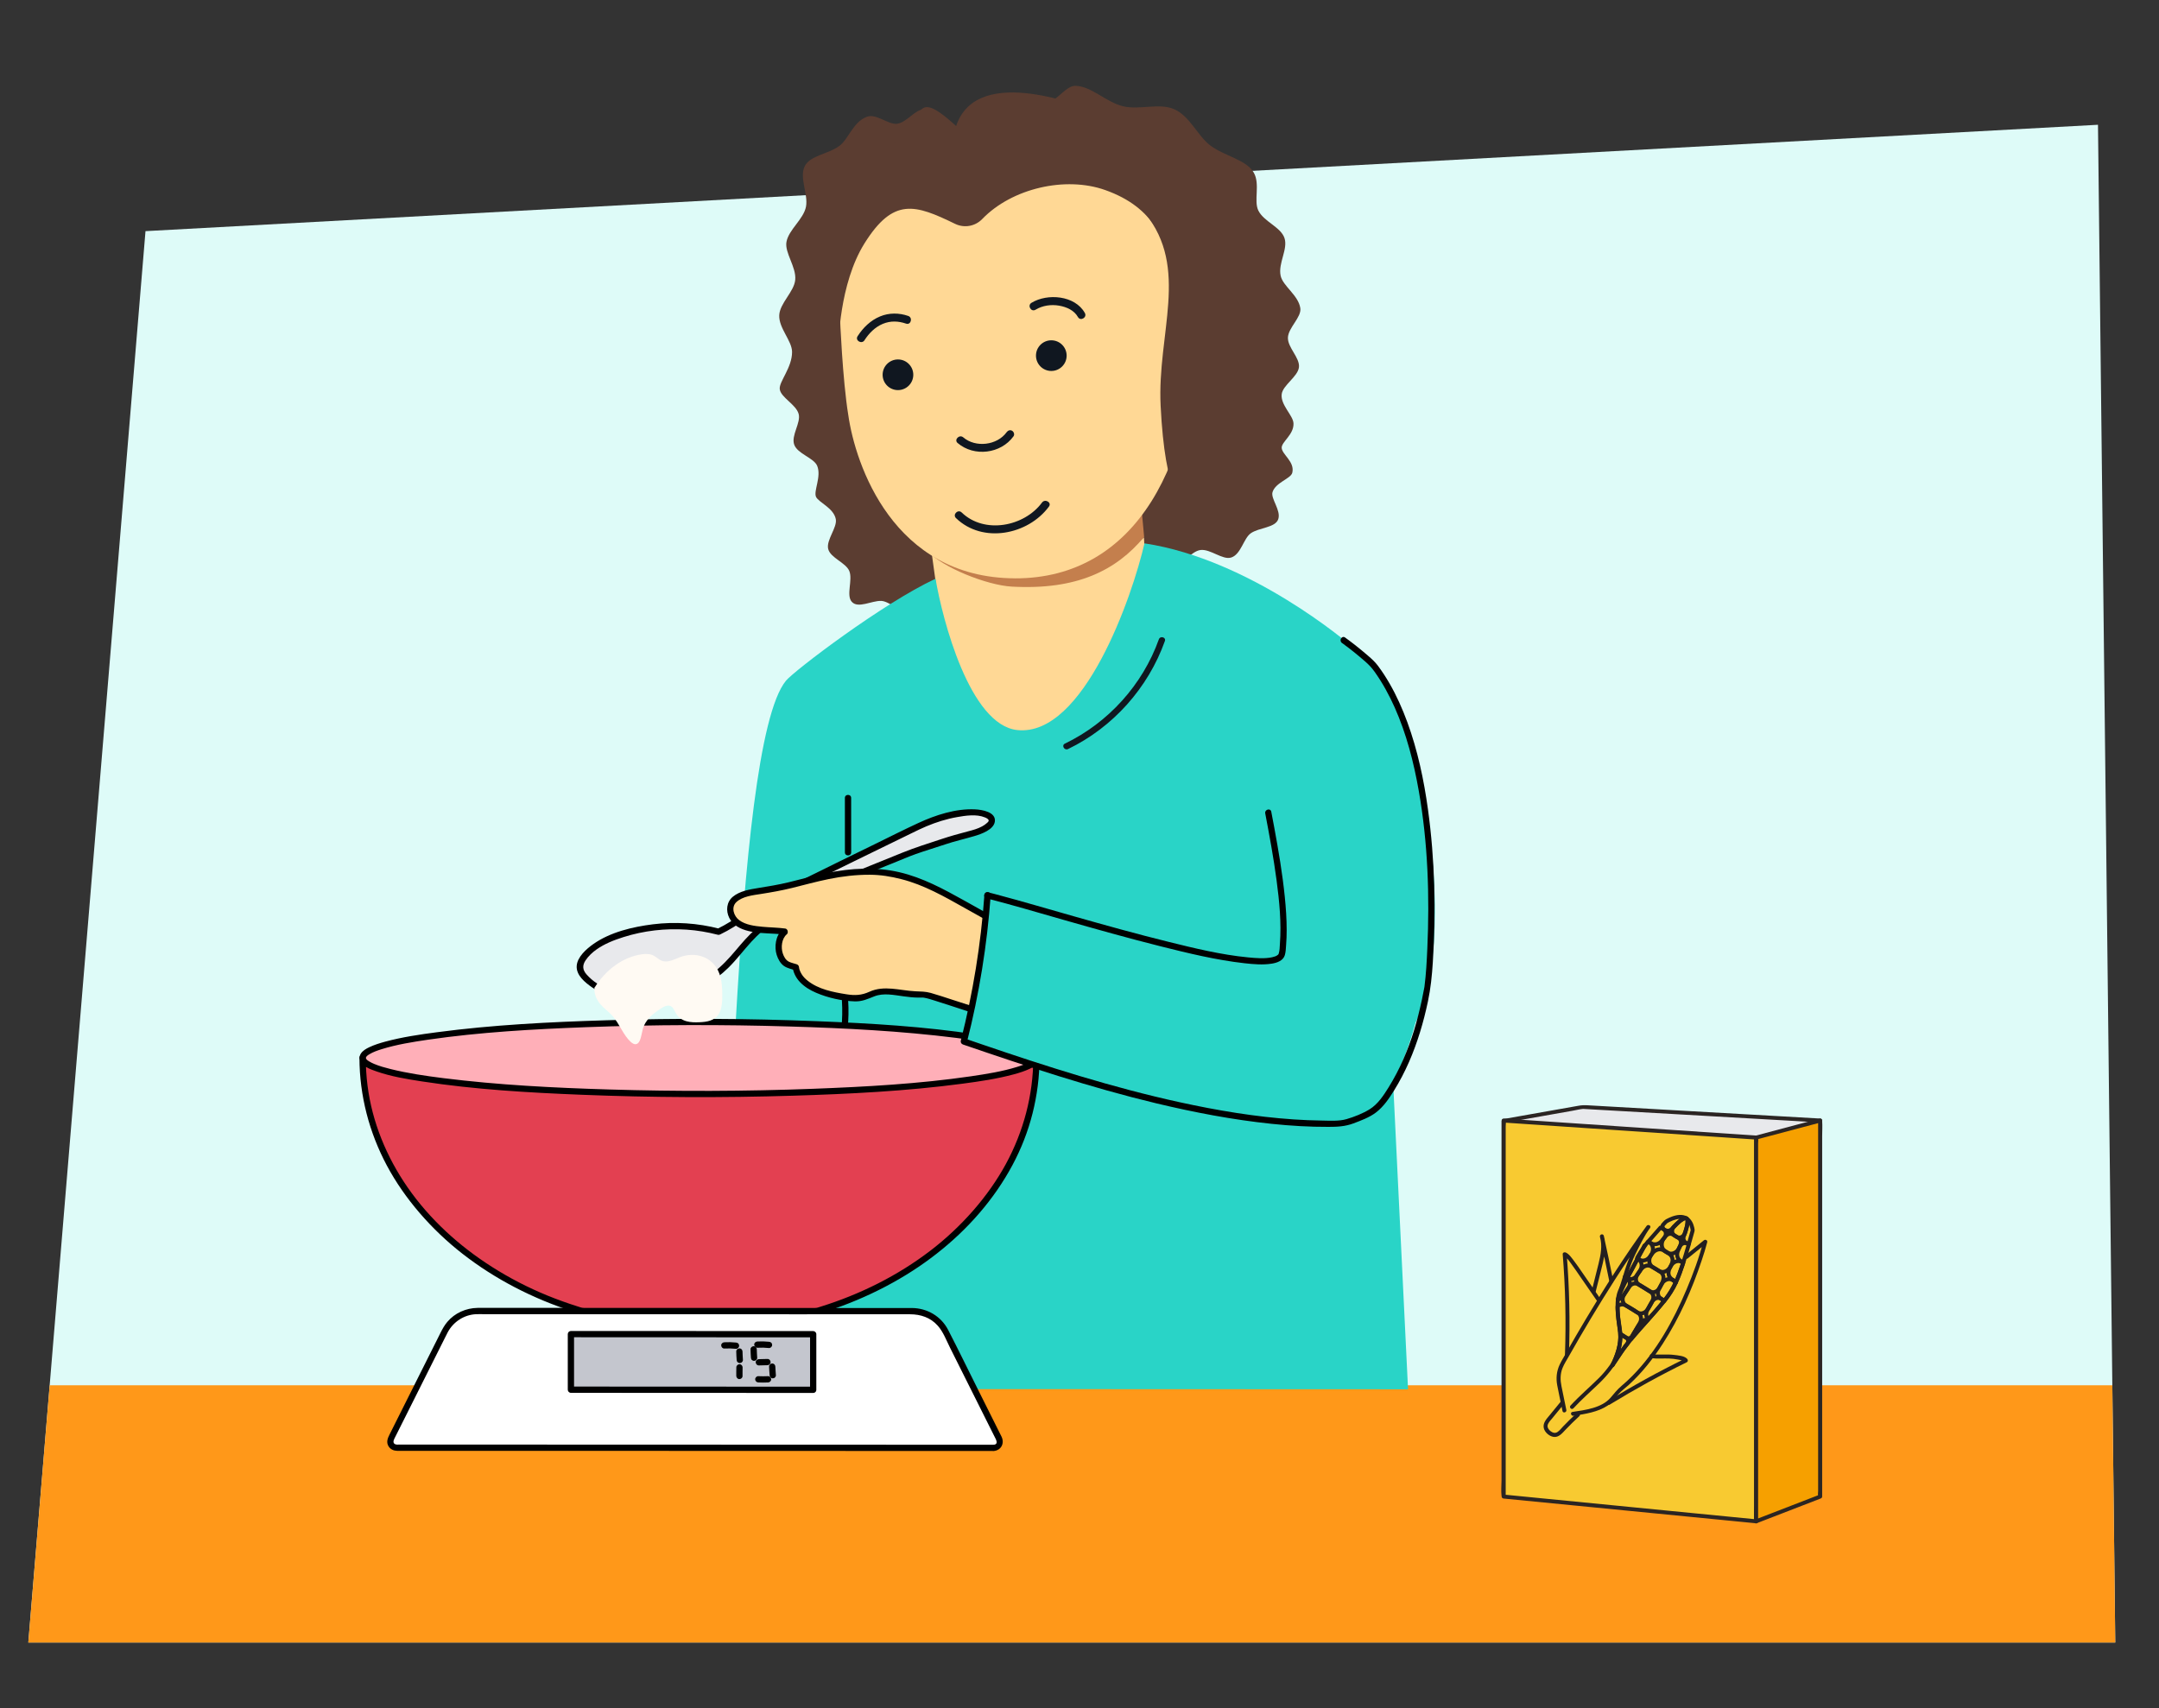<?xml version="1.0" encoding="UTF-8"?>
<svg id="Voorgrond" xmlns="http://www.w3.org/2000/svg" xmlns:xlink="http://www.w3.org/1999/xlink" viewBox="0 0 690 546">
  <rect x="0" y="0" width="690" height="546" fill="#333333" stroke="none"/>
  <defs>
    <style>
      .cls-1 {
        fill: none;
      }

      .cls-2 {
        fill: #e34051;
      }

      .cls-3 {
        fill: #defbf8;
      }

      .cls-4 {
        fill: #231f20;
      }

      .cls-5 {
        fill: #92481f;
      }

      .cls-6 {
        fill: #ffd895;
      }

      .cls-7 {
        fill: #29d4c7;
      }

      .cls-8 {
        fill: #101720;
      }

      .cls-9 {
        fill: #fff;
      }

      .cls-10 {
        fill: #ff9819;
      }

      .cls-11 {
        fill: #f8ca31;
      }

      .cls-12 {
        fill: #f6a000;
      }

      .cls-13 {
        fill: #e8e9ec;
      }

      .cls-14 {
        fill: #2b2523;
      }

      .cls-15 {
        fill: #c4c6ce;
      }

      .cls-16 {
        fill: #c47f4d;
      }

      .cls-17 {
        fill: #fffaf3;
      }

      .cls-18 {
        fill: #5b3d31;
      }

      .cls-19 {
        clip-path: url(#clippath);
      }

      .cls-20 {
        fill: #ffafb8;
      }
    </style>
    <clipPath id="clippath">
      <path id="Path_17571-2" data-name="Path 17571" class="cls-3" d="M9.05,525L46.5,73.88l624-34,5.52,485.12H9.05Z"/>
    </clipPath>
  </defs>
  <g id="Achtergrond_1" data-name="Achtergrond 1">
    <path id="Path_17571" data-name="Path 17571" class="cls-3" d="M9.05,525L46.5,73.88l624-34,5.52,485.12H9.05Z"/>
    <g class="cls-19">
      <rect class="cls-10" x="2.49" y="442.77" width="798.14" height="104.79"/>
    </g>
  </g>
  <path class="cls-18" d="M260.8,158.82c-.87-1.86,1.8-6.51.36-9.94-1.07-2.54-6.26-3.8-7.33-6.74s2.19-7.01,1.41-9.84c-.85-3.07-5.75-5.26-6.04-7.95-.25-2.39,3.94-6.79,3.94-11.85,0-3.55-4.28-7.62-4.1-11.73.16-3.85,4.76-7.51,5.11-11.33.38-4.11-3.44-8.66-2.8-12.13.73-3.95,5.48-7.24,6.24-11.26s-2.26-9.36-.36-13.01c1.76-3.38,7.47-3.75,11.1-6.46,2.84-2.12,4.4-7.79,8.86-9.3,2.91-.99,6.75,2.62,9.5,2.28,3.08-.38,5.91-4.76,8.63-4.58,3.25.21,5.53,5.02,8.01,5.62,5.11,1.23,4.13-.8,8.47-1.46s3.94,1.58,8.38-1.08c2.15-1.29,2.86-6.53,5.86-7.66,2.51-.95,6.42,2.44,9.44,1.93,2.68-.45,5.27-5.01,8.31-4.9,5.06.18,9.79,5.25,15.08,6.53s11.62-1.15,16.4.95c5.03,2.22,7.54,8.61,11.55,11.6,4.63,3.45,11.57,4.54,13.91,8.73,2.04,3.66-.09,8.92,1.41,12.03,1.72,3.56,7.15,5.26,8.36,8.8s-2.08,8.06-1.22,12.07c.72,3.32,5.65,6.18,6.29,10.35.44,2.88-3.82,6.22-3.96,9.4s3.89,6.48,3.52,9.51-5.16,5.72-5.51,8.59c-.42,3.45,3.64,6.75,3.77,9.31.18,3.62-3.87,5.95-3.77,7.85.11,2.15,4.26,4.45,3.38,7.97-.47,1.89-5.35,3.07-6.31,6.18-.64,2.07,2.75,5.79,1.84,8.61s-6.16,2.67-8.83,4.57c-2.25,1.61-3.11,6.76-6.24,7.73-2.73.85-6.62-2.78-9.77-2.41-2.92.34-5.78,4.81-8.86,4.73-5.65-.15-11.32-4.02-17.44-3.13-5.02.73-9.8,6.05-16.29,7.24-4.99.92-11.33-2.35-17.74-1.27-5.11.86-10.08,6.07-16.37,6.98-2.4.35-6.27-2.97-9.33-1.95-2.67.88-4.24,6.02-7.02,6.75-2.96.78-6.35-2.98-9.01-3.08-3.02-.12-7.43,2.56-9.43.26-1.84-2.1.39-6.97-.77-9.81-1.08-2.67-6.06-4.21-6.75-7.06s2.96-6.88,2.43-9.55c-.71-3.58-5.47-5.28-6.34-7.14Z"/>
  <path class="cls-6" d="M365.6,171.72s.73,12.27.62,15.74c-.57,21.13-39.21,56.73-45.5,57.97-6.29,1.24-19.67-34.21-21.76-59.99l-1.49-10.75c6.79,4.91,16.03,10.84,26.17,12.02,16.79,1.95,32.47-6.12,41.97-14.98Z"/>
  <polygon class="cls-7" points="441 258.92 450 444.06 263.88 443.98 241.22 421.46 325.73 273.76 441 258.92"/>
  <path class="cls-16" d="M364.88,163.17l.78,8.44c-8.95,10.78-21.59,17.04-42.29,15.89-8-.44-22.4-6.18-27.11-11.56l1.23-1.71c9.81,6.14,21.83,10.67,34.86,8.11,13.03-2.56,24.02-9.42,32.53-19.17Z"/>
  <path class="cls-7" d="M431.29,205.98c-.16-.09-31.48-27.17-65.53-32.31-3.79,16.63-19.38,61.92-40.64,59.68-15.18-1.6-23.9-35.27-26.13-48.37-17.01,7.92-45.23,29.47-47.79,32.58-17.65,21.43-17.51,194.95-22.88,219.77l223.17-108.96c15.34-24.81,4.49-108.5-20.19-122.39Z"/>
  <path class="cls-8" d="M341.33,239.42c14.35-6.92,25.61-19.54,30.96-34.54.43-1.21-1.5-1.74-1.93-.53-5.18,14.52-16.16,26.65-30.04,33.34-1.16.56-.15,2.28,1.01,1.73h0Z"/>
  <g>
    <path class="cls-13" d="M229.65,297.82c5.78-2.7,11.04-7.32,17.1-10.6,5.83-3.15,45.96-22.69,47.38-23.33,4.72-2.13,9.44-3.61,14.59-4.1,2.11-.2,5.07-.18,6.95.8.79.41,1.56,1.23,1.31,2.09-.1.34-.35.62-.6.87-3.03,3.05-8.16,3.1-13.3,4.96-4.04,1.46-9.91,3.06-13.7,4.73l-22.09,8.94c-8.07,3.65-20.24,9.87-27.81,18.13-2.41,2.63-4.55,5.51-7.07,8.04-7.05,7.06-17.01,11.12-26.99,11-6.46-.08-13.09-1.98-17.85-6.35-1.22-1.12-2.37-2.59-2.21-4.24.08-.83.48-1.59.95-2.28,2.43-3.6,6.52-5.71,10.61-7.19,10.44-3.77,22.03-4.29,32.77-1.47"/>
    <path d="M230.15,298.68c6.08-2.89,11.19-7.4,17.1-10.6,1.81-.98,3.65-1.89,5.49-2.81,6.68-3.35,13.39-6.63,20.09-9.92,6.18-3.03,12.36-6.05,18.55-9.05,1.55-.75,3.08-1.52,4.67-2.18,3.15-1.32,6.43-2.36,9.79-2.95,2.75-.49,6.24-1.02,8.92.09.37.15,1.03.43,1.18.85s-.26.7-.54.96c-.46.43-.98.77-1.53,1.07-1.37.75-2.9,1.17-4.41,1.56-2.97.76-5.85,1.59-8.76,2.55-4.13,1.37-8.26,2.65-12.29,4.28l-17.56,7.11c-7.14,2.89-14.07,6.27-20.53,10.47-5.15,3.35-9.74,7.24-13.72,11.93-2.13,2.51-4.22,5.06-6.7,7.24s-5.03,3.82-7.84,5.21c-5.51,2.73-11.73,4.09-17.88,3.79s-12.71-2.23-16.75-6.85c-1.27-1.45-1.35-2.89-.29-4.47.92-1.37,2.17-2.54,3.5-3.48,2.6-1.84,5.62-3.01,8.63-3.96,6.51-2.05,13.37-2.84,20.17-2.38,3.36.23,6.67.79,9.93,1.63,1.25.32,1.78-1.61.53-1.93-6.92-1.79-14.15-2.29-21.24-1.4-6.47.81-13.62,2.49-19.04,6.31-2.18,1.54-5.12,4.1-5.31,6.98-.2,3.03,2.69,5.31,4.9,6.86,5.23,3.65,11.89,4.98,18.18,4.7s12.52-2.13,17.97-5.32c2.69-1.57,5.2-3.47,7.42-5.65,2.65-2.6,4.86-5.6,7.36-8.32,4.29-4.67,9.58-8.35,15.03-11.54,4.05-2.37,8.27-4.6,12.59-6.43,5.92-2.51,11.93-4.83,17.9-7.25,2.33-.94,4.66-1.96,7.02-2.8,3.06-1.09,6.18-2,9.25-3.04s6.38-1.78,9.57-2.73c2.09-.62,6.03-1.99,6.43-4.55.5-3.14-4.14-3.86-6.29-3.96-6.18-.3-12.61,1.8-18.15,4.36-4.59,2.12-9.11,4.41-13.65,6.63-7.58,3.7-15.16,7.41-22.71,11.15-2.82,1.4-5.65,2.8-8.45,4.23-3.89,1.98-7.51,4.34-11.12,6.8-2.72,1.85-5.47,3.67-8.44,5.08-1.16.55-.15,2.28,1.01,1.73h0Z"/>
  </g>
  <path class="cls-5" d="M255.5,303.01c1.29,0,1.29-2,0-2s-1.29,2,0,2h0Z"/>
  <g>
    <path class="cls-6" d="M409.9,298.51c-5.77,7.78-11.87,15.11-15.09,15.75-27.94,5.55-33.94-2.64-57.9-10.83-12.03-4.11-29.58-15.6-40.59-20.7-5.62-2.6-13.18-3.96-15.49-4.08-12.96-.71-22.18,3.06-32.69,5.25-5.22,1.08-14.91,1.2-14.75,6.63.24,7.6,12.21,6.46,17.34,7.19.18.16-.17.25-.28.4-2.02,2.69-2.14,5.93-.36,8.72,1.09,1.71,2.59,1.69,4.26,2.31.03.01-.02.09,0,.14.47,2.52,2.03,4.22,4.1,5.62,3.56,2.4,8.42,3.3,12.08,3.88,9.02,1.43,5.86-3.22,16.46-1.6,13.34,2.03.71-2.07,24.24,5.64,21.89,7.17,48.09,28.83,85.4,30.4,8.12.34,29.32-14.12,48.18-30.85l-34.92-23.85Z"/>
    <path d="M409.03,298.01c-2.87,3.86-5.8,7.71-9.13,11.19-1.15,1.21-2.36,2.44-3.77,3.36s-3.01,1.03-4.62,1.31c-7.44,1.28-15.12,1.8-22.57.27-6.2-1.28-12.03-3.84-17.84-6.27-3.56-1.49-7.13-2.94-10.76-4.26s-7.18-2.59-10.66-4.23c-7.34-3.47-14.36-7.57-21.46-11.51-6.69-3.72-13.3-7.34-20.81-9.09s-15.46-1.31-23.14.26c-4.09.84-8.12,1.96-12.18,2.95-3.27.8-6.54,1.32-9.86,1.86-2.71.44-5.82.96-8.01,2.77-2.02,1.67-2.29,4.44-1.17,6.73,2.34,4.79,9.45,4.82,13.97,5.08,1.14.07,2.3.11,3.44.26l-.7-.7.03.14.26-.97c-2.18,1.82-2.65,5.52-1.82,8.08.43,1.32,1.15,2.69,2.31,3.51,1.05.74,2.35.95,3.54,1.37l-.73-.96c-.02-.33,0,.08,0,.14,0,.2.07.44.11.64.11.5.29.98.5,1.45.41.93,1,1.77,1.7,2.51,1.43,1.52,3.29,2.62,5.19,3.43,3.76,1.61,8.24,2.62,12.34,2.74,2.37.07,4.09-.76,6.22-1.6,2.97-1.17,6.25-.43,9.31-.02,1.55.21,3.12.4,4.69.41.34,0,.69-.02,1.03-.01.14,0,.29,0,.43,0s.56.06.29.02c1.31.2,2.59.65,3.84,1.04,3.4,1.06,6.77,2.19,10.16,3.29,14.11,4.62,26.83,12.48,40.28,18.62,7.77,3.55,15.76,6.65,24.03,8.84,4.48,1.19,9.03,2.1,13.63,2.72,2.31.31,4.63.55,6.96.71,1.54.1,3.04.23,4.57-.01,2.67-.42,5.22-1.54,7.64-2.7,3.4-1.63,6.65-3.56,9.82-5.59,8.23-5.27,16-11.27,23.47-17.56,2.01-1.69,4-3.41,5.96-5.15.51-.45.3-1.23-.2-1.57-10.19-6.96-20.39-13.92-30.58-20.88-1.45-.99-2.9-1.98-4.34-2.97-1.07-.73-2.07,1-1.01,1.73,10.19,6.96,20.39,13.92,30.58,20.88,1.45.99,2.9,1.98,4.34,2.97l-.2-1.57c-7.49,6.64-15.29,12.96-23.51,18.69-5.98,4.17-12.36,8.55-19.3,10.95-2.78.96-5.16.94-8.09.72-4.64-.35-9.25-1.03-13.81-2-8.41-1.8-16.58-4.58-24.48-7.95-13.43-5.74-25.96-13.52-39.57-18.82-3.62-1.41-7.36-2.54-11.06-3.74-2.28-.74-4.55-1.51-6.85-2.16-1.69-.47-3.2-.44-4.93-.52-4.97-.24-9.93-2.02-14.7.17-2.47,1.13-4.65,1.22-7.35.78-4.24-.68-8.85-1.57-12.3-4.3-.77-.61-1.48-1.32-1.99-2.17-.42-.69-.78-1.59-.81-2.15-.03-.47-.3-.81-.73-.96-.83-.29-1.75-.44-2.53-.84-1.01-.52-1.58-1.6-1.93-2.64-.64-1.93-.36-4.75,1.31-6.13.28-.23.33-.65.26-.97l-.03-.14c-.07-.3-.38-.65-.7-.7-2.44-.33-4.9-.34-7.35-.57s-5.34-.58-7.4-2.1c-1.74-1.28-2.69-4.1-.94-5.77,1.96-1.87,5.36-2.22,7.9-2.62,3.3-.52,6.54-1.09,9.8-1.89,3.93-.97,7.83-2.05,11.8-2.86,4.35-.89,8.76-1.41,13.2-1.39,3.41.02,6.67.55,9.97,1.39,7.34,1.85,13.84,5.61,20.4,9.28,6.96,3.88,13.87,7.89,21.11,11.25,3.31,1.53,6.7,2.74,10.13,3.98s7.13,2.73,10.65,4.21c5.69,2.38,11.39,4.91,17.44,6.25,6.87,1.53,13.91,1.38,20.85.43,3.46-.48,6.95-.68,9.75-2.91,3.09-2.47,5.64-5.65,8.1-8.73,1.49-1.86,2.93-3.76,4.35-5.67.77-1.03-.97-2.03-1.73-1.01Z"/>
  </g>
  <path d="M272.02,258.46c0-1.14,0-2.28,0-3.42,0-1.29-2-1.29-2,0,0,5.8,0,11.61.01,17.41,0,1.29,2,1.29,2,0,0-5.8,0-11.61-.01-17.41h-2c0,1.14,0,2.28,0,3.42,0,1.29,2,1.29,2,0h0Z"/>
  <path d="M269.07,319.8c.18,2.97.13,5.95-.17,8.91-.05.54.5,1,1,1,.59,0,.95-.46,1-1,.3-2.96.35-5.94.17-8.91-.03-.54-.44-1-1-1-.52,0-1.03.46-1,1h0Z"/>
  <g>
    <g>
      <g>
        <g>
          <path class="cls-9" d="M317.5,462.78l-190.81-.08c-1.48,0-2.45-1.56-1.78-2.89l17.2-34.3c2-3.98,6.07-6.49,10.52-6.49l138.98.06c4.45,0,8.52,2.52,10.51,6.5l17.17,34.32c.66,1.33-.3,2.89-1.78,2.89Z"/>
          <path d="M317.5,461.78c-2.04,0-4.09,0-6.13,0-5.47,0-10.95,0-16.42,0-8.01,0-16.01,0-24.02-.01-9.53,0-19.07,0-28.6-.01-10.2,0-20.39,0-30.59-.01s-19.76,0-29.63-.01c-8.58,0-17.16,0-25.74-.01-6.39,0-12.78,0-19.17,0h-9.82c-.21,0-.44.03-.65,0-1.2-.18-1.1-1.1-.7-1.88l4.31-8.59c3.94-7.86,7.88-15.72,11.82-23.58.3-.6.59-1.21.91-1.8,1.8-3.42,5.31-5.7,9.2-5.83.82-.03,1.64,0,2.46,0,5.02,0,10.03,0,15.05,0,8.42,0,16.84,0,25.26.01,10.03,0,20.06,0,30.09.01s19.64,0,29.46.01c7.88,0,15.77,0,23.65,0,4.2,0,8.39,0,12.59,0,3.39,0,6.55,1.04,8.87,3.65,1.75,1.96,2.8,4.79,3.96,7.11,4.13,8.25,8.25,16.49,12.38,24.74l1.86,3.71c.4.79,1.34,2.36-.36,2.5-1.27.1-1.29,2.1,0,2,2.44-.2,3.57-2.46,2.54-4.6-.44-.91-.91-1.81-1.36-2.72-1.95-3.89-3.9-7.79-5.84-11.68-3.29-6.57-6.49-13.18-9.86-19.71-2.27-4.39-6.73-6.98-11.64-7-1.21,0-2.43,0-3.64,0h-17.81c-9.1-.01-18.2-.02-27.3-.02-10.31,0-20.62,0-30.94-.01-9.68,0-19.37,0-29.05-.01-7.18,0-14.36,0-21.55,0-2.81,0-5.62-.04-8.43,0-3.71.05-7.32,1.63-9.72,4.5-.89,1.06-1.53,2.22-2.14,3.44-1.6,3.19-3.2,6.38-4.79,9.56-3.85,7.68-7.7,15.35-11.54,23.03-.6,1.19-1.08,2.43-.29,3.71.61.99,1.63,1.42,2.75,1.45.9.02,1.81,0,2.71,0,4.59,0,9.19,0,13.78,0,7.52,0,15.04,0,22.56,0,9.39,0,18.78,0,28.17.01,10.29,0,20.58,0,30.87.01s20.4,0,30.6.01c9.12,0,18.23,0,27.35.01,7.06,0,14.12,0,21.18,0,3.95,0,7.91,0,11.86,0,.51,0,1.03,0,1.54,0,1.29,0,1.29-2,0-2Z"/>
        </g>
        <g>
          <rect class="cls-15" x="182.46" y="426.43" width="77.43" height="17.77"/>
          <path d="M259.89,443.22c-8.77,0-17.53,0-26.3-.01-13.86,0-27.73-.01-41.59-.02-3.18,0-6.36,0-9.54,0l1,1c0-5.92,0-11.85,0-17.77l-1,1c8.77,0,17.53,0,26.3.01,13.86,0,27.73.01,41.59.02,3.18,0,6.36,0,9.54,0l-1-1c0,5.92,0,11.85,0,17.77,0,1.29,2,1.29,2,0,0-5.92,0-11.85,0-17.77,0-.54-.46-1-1-1-8.77,0-17.53,0-26.3-.01-13.86,0-27.73-.01-41.59-.02-3.18,0-6.36,0-9.54,0-.54,0-1,.46-1,1,0,5.92,0,11.85,0,17.77,0,.54.46,1,1,1,8.77,0,17.53,0,26.3.01,13.86,0,27.73.01,41.59.02,3.18,0,6.36,0,9.54,0,1.29,0,1.29-2,0-2Z"/>
        </g>
      </g>
      <g>
        <path class="cls-20" d="M115.89,338.11l10.76,19,118.08,22.89,59.88-11.73,15.86-11.97,10.76-18.1c0-6.34-48.2-11.51-107.66-11.53s-107.67,5.1-107.67,11.44Z"/>
        <path d="M332.23,338.2c-.05-2.52-3.55-3.68-5.46-4.34-4.68-1.63-9.66-2.44-14.54-3.19-16.85-2.59-33.98-3.58-50.99-4.26-22.48-.9-45.01-.99-67.5-.3-18.06.55-36.21,1.45-54.14,3.83-5.54.73-11.12,1.55-16.52,3.01-1.73.47-3.46,1.01-5.08,1.78-1,.48-2.09,1.1-2.69,2.06-.25.4-.39.84-.4,1.32-.03,1.29,1.97,1.29,2,0,0,.02,0-.1.03-.14-.03.05.24-.33.15-.23.37-.43.46-.46.95-.76,1.23-.75,2.59-1.21,3.96-1.64,4.8-1.49,9.83-2.29,14.79-3.02,16.68-2.43,33.62-3.36,50.45-4,21.74-.82,43.52-.88,65.27-.22,17.68.53,35.42,1.43,52.99,3.63,5.63.71,11.28,1.53,16.8,2.9,1.77.44,3.56.93,5.25,1.64.53.22,1.11.5,1.62.82.48.3.56.33.93.77.09.11-.1-.15.04.06.04.07.07.14.11.21-.09-.14,0,.14,0,.07.03,1.29,2.03,1.29,2,0h0Z"/>
        <g>
          <path class="cls-2" d="M331.23,338.2c-.02,37.07-29.21,68.67-70.17,80.86l-75.07-.03c-40.95-12.23-70.12-43.85-70.1-80.92,0,6.34,48.2,11.51,107.66,11.53,59.46.03,107.67-5.1,107.67-11.44Z"/>
          <path d="M330.23,338.2c-.03,11.85-3.12,23.49-8.78,33.89s-14.26,20.11-23.99,27.57c-10.51,8.07-22.56,14.05-35.19,17.99-.72.22-1.13.41-1.82.41h-2.05c-2.52,0-5.04,0-7.56,0-8.02,0-16.05,0-24.07-.01-8.48,0-16.97,0-25.45-.01-4.91,0-9.82,0-14.73,0-.73,0-1.24-.24-1.98-.47-3.27-1.03-6.49-2.19-9.66-3.48-6.16-2.52-12.12-5.59-17.74-9.17-10.48-6.66-19.88-15.21-26.97-25.44-6.71-9.69-11.32-20.86-12.79-32.58-.37-2.91-.54-5.84-.55-8.77h-2c.05,2.52,3.55,3.68,5.46,4.34,4.68,1.63,9.66,2.44,14.54,3.19,16.85,2.59,33.98,3.58,50.99,4.26,22.48.9,45.01.99,67.5.3,18.06-.55,36.21-1.45,54.14-3.83,5.54-.73,11.12-1.55,16.52-3.01,1.73-.47,3.46-1.01,5.08-1.78,1-.48,2.09-1.1,2.69-2.06.25-.4.39-.84.4-1.32.03-1.29-1.97-1.29-2,0,0-.02,0,.1-.03.14.03-.05-.24.33-.15.23-.37.43-.46.46-.95.76-1.23.75-2.59,1.21-3.96,1.64-4.8,1.49-9.83,2.29-14.79,3.02-16.68,2.43-33.62,3.36-50.45,4-21.74.82-43.52.88-65.27.22-17.68-.53-35.42-1.43-52.99-3.63-5.63-.71-11.28-1.53-16.8-2.9-1.77-.44-3.56-.93-5.25-1.64-.53-.22-1.11-.5-1.62-.82-.48-.3-.56-.33-.93-.77-.09-.11.1.15-.04-.06-.04-.07-.07-.14-.11-.21.09.14,0-.14,0-.07-.03-1.28-2-1.29-2,0,.02,12.03,3.12,23.87,8.79,34.47s14.26,20.42,24.02,28.05c10.58,8.27,22.69,14.45,35.46,18.56,1.06.34,2.13.81,3.25.83.62.01,1.24,0,1.87,0h7.51c8.13,0,16.26.01,24.38.01,8.66,0,17.33,0,25.99.01,4.84,0,9.68.08,14.52,0,1.18-.02,2.3-.53,3.41-.89,3.31-1.07,6.58-2.28,9.78-3.63,6.18-2.6,12.14-5.7,17.77-9.33,10.57-6.83,19.99-15.54,27.14-25.93s11.35-21.23,12.88-33.15c.38-2.96.57-5.94.57-8.93,0-1.29-2-1.29-2,0Z"/>
        </g>
      </g>
    </g>
    <path d="M231.49,431.03c1.24-.07,2.49-.04,3.73.09.24.03.54-.13.71-.29.17-.17.3-.46.29-.71s-.1-.53-.29-.71c-.21-.19-.43-.26-.71-.29-1.24-.13-2.49-.16-3.73-.09-.52.03-1.03.44-1,1,.02.52.44,1.03,1,1h0Z"/>
    <path d="M235.3,431.98c.06.9.02,1.8.13,2.69.03.27.09.5.29.71.17.17.46.3.71.29s.53-.1.71-.29c.17-.18.32-.45.29-.71-.1-.89-.07-1.8-.13-2.69-.02-.27-.1-.51-.29-.71-.17-.17-.46-.3-.71-.29-.51.02-1.03.44-1,1h0Z"/>
    <path d="M235.33,437.05c0,.92-.05,1.84-.02,2.75.02.52.45,1.02,1,1s1.02-.44,1-1c-.03-.92.02-1.84.02-2.75,0-.52-.46-1.02-1-1s-1,.44-1,1h0Z"/>
  </g>
  <path class="cls-7" d="M307.2,332.93s117.31,36.49,130.3,23.32c21.14-21.42,19.82-71.61,19.82-71.61l-33.2-39.59-35.44,58.4-72.37-16.45-3.31,21.81-5.81,24.12Z"/>
  <path d="M314.6,286.13c-1.12,15.69-3.65,31.26-7.53,46.5-.14.55.18,1.05.7,1.23,20.38,6.97,40.82,13.78,61.78,18.8,12.14,2.9,24.44,5.26,36.86,6.55,6.03.63,12.1,1,18.16.97,2.83,0,5.3-.11,7.98-1.11,2.39-.9,5.05-1.88,7.11-3.42,2.48-1.86,4.25-4.5,5.87-7.1,1.81-2.91,3.39-5.95,4.77-9.09,2.72-6.21,4.65-12.72,6.05-19.35.89-4.19,1.3-8.31,1.57-12.58,1.03-16.23.67-32.66-1.55-48.79-1.3-9.47-3.3-18.9-6.59-27.89-1.57-4.28-3.43-8.47-5.71-12.42-1.12-1.93-2.33-3.81-3.67-5.6-.95-1.27-2-2.22-3.21-3.26-2.35-2.03-4.79-3.98-7.31-5.8-1.05-.75-2.05.98-1.01,1.73,2.56,1.83,5,3.82,7.37,5.88,1.21,1.06,2.15,2.03,3.08,3.35,2.53,3.55,4.63,7.41,6.41,11.39,3.77,8.47,6.1,17.57,7.7,26.69,2.92,16.57,3.49,33.59,2.73,50.37-.18,4.05-.39,8.13-.91,12.15.03-.2,0,.05-.04.25-.24,1.33-.51,2.66-.79,3.99-.7,3.28-1.52,6.54-2.5,9.75-1.96,6.38-4.6,12.54-8.12,18.21-1.63,2.62-3.44,5.41-6.13,7.06-2.19,1.34-4.85,2.39-7.31,3.11s-5.41.5-8.05.46c-2.95-.04-5.9-.16-8.84-.36-12.28-.82-24.46-2.87-36.47-5.5-21.46-4.7-42.41-11.39-63.18-18.49-1.84-.63-3.68-1.26-5.51-1.89l.7,1.23c3.93-15.42,6.47-31.17,7.61-47.03.09-1.28-1.91-1.28-2,0h0Z"/>
  <path d="M315.23,287.12c8.23,2.1,16.38,4.53,24.55,6.86,10.35,2.95,20.71,5.87,31.14,8.49,8.82,2.21,17.76,4.39,26.82,5.41,2.87.32,5.83.58,8.7.13,1.66-.26,3.65-.93,4.18-2.71.31-1.03.33-2.22.41-3.28.13-1.57.18-3.14.18-4.71,0-3.56-.24-7.11-.6-10.65-.75-7.44-2.01-14.82-3.37-22.18-.31-1.68-.63-3.35-.95-5.03-.24-1.26-2.17-.73-1.93.53,1.35,7.09,2.67,14.2,3.62,21.36.89,6.71,1.58,13.57,1.07,20.35-.07,1-.06,2.15-.38,3.11.01-.03.03,0-.11.21-.05.07.04,0-.17.19-.13.12-.35.27-.74.45-.06.03-.76.25-1.09.32-2.39.52-5.18.28-7.68.04-8.6-.83-17.11-2.91-25.47-4.98-10.14-2.5-20.19-5.31-30.23-8.16-8.36-2.37-16.69-4.84-25.09-7.07-.77-.2-1.54-.41-2.32-.6-1.25-.32-1.78,1.61-.53,1.93h0Z"/>
  <path class="cls-17" d="M189.85,315.95c3.74-6.1,9.37-10.12,15.3-10.93,1.27-.17,2.6-.19,3.78.44.82.44,1.54,1.17,2.38,1.55,1.95.88,4.04-.32,6.03-1.08,4.59-1.76,10.46-.4,12.56,5.25.8,2.15.94,4.61.94,7,0,2.01-.12,4.15-1.03,5.75-1.38,2.4-3.98,2.71-6.26,2.81-2.72.12-5.89-.02-7.54-2.87-.39-.68-.68-1.5-1.22-1.99-1.07-.98-2.53-.23-3.69.55-2.33,1.55-4.87,3.41-5.71,6.67-.46,1.81-.67,4.34-2.1,4.64-.6.12-1.19-.25-1.69-.7-2.37-2.12-3.64-5.82-5.81-8.29-1.21-1.38-2.67-2.34-3.88-3.73-1.21-1.39-2.17-3.44-1.89-5.51l-.18.44Z"/>
  <g>
    <path class="cls-6" d="M324.36,184.85c-38.99-.13-51-36.48-53.25-52.15-1.86-11.39-2.66-31.24-2.65-31.24.04-.4-2.02-62.3,55.41-62.56,59.25-.27,58.14,60.17,58.25,61.29h0c.34,47.09-18.74,84.79-57.77,84.67Z"/>
    <path class="cls-18" d="M369.32,50.23c-.35-2.61-19.11-14.76-19.11-14.76-2.59-.51-37.81-15.76-44.64,4.82-16.73-15.34-8.1,2.85-23.05,6.83-9.28,6.19-14.22,14.19-13.87,16.8.35,2.61-9.4,20.35-9.4,20.35l3.61,26.56c0,.08,3.01-.77,5.14-.58,0,0,.12-19.42,8.29-32.47,9.26-14.79,16.2-12.43,28.93-6.24,2.95,1.43,6.42.82,8.7-1.54,9.48-9.83,26.6-13.77,39.31-9.25,15.58,5.54,20.32,16.46,21.94,30.74,11.8,13.71,17.47,2.92,17.47,2.92l-8.79-27.08s-14.14-14.49-14.5-17.1Z"/>
    <path class="cls-18" d="M365.94,68.14c14.32,17.58,3.83,38.43,4.99,61.58,2.83,56.8,21.4,23.46,21.4,23.46,0,0,1.59-27.24,3.91-38.76.39-1.92,1.96-3.45,1.97-5.32.02-3.98-.77-6.16-2.25-9.39-3.14-6.83-8.34-13.04-8.22-13.71.38-2.01-21.79-17.87-21.79-17.87Z"/>
    <g>
      <circle class="cls-8" cx="286.98" cy="119.79" r="4.9"/>
      <circle class="cls-8" cx="335.99" cy="113.67" r="4.9"/>
    </g>
    <path class="cls-8" d="M276.28,108.75c1.43-2.22,3.38-4.21,5.86-5.24s4.99-.91,7.43-.07c1.56.54,2.23-1.93.68-2.46-2.91-1.01-6.11-1.04-8.97.15-3.05,1.26-5.43,3.58-7.2,6.33-.89,1.39,1.32,2.67,2.21,1.29h0Z"/>
    <path class="cls-8" d="M330.94,99c2.22-1.36,5.01-1.75,7.56-1.3,2.35.41,4.78,1.46,6,3.63.8,1.44,3.01.15,2.21-1.29-3.15-5.64-11.95-6.36-17.06-3.25-1.4.85-.12,3.06,1.29,2.21h0Z"/>
    <path class="cls-8" d="M305.54,165.61c8.52,8.23,23.01,5.35,29.69-3.69.98-1.32-1.24-2.6-2.21-1.29-5.7,7.72-18.43,10.17-25.68,3.17-1.18-1.14-2.99.66-1.81,1.81h0Z"/>
    <path class="cls-8" d="M306.06,141.61c5.27,4.5,13.82,3.44,17.86-2.17.4-.56.1-1.42-.46-1.75-.64-.38-1.34-.1-1.75.46-3.04,4.21-9.91,5.02-13.85,1.65-1.24-1.06-3.06.74-1.81,1.81h0Z"/>
  </g>
  <path d="M242.04,430.78c1.24-.07,2.49-.04,3.73.09.24.03.54-.13.71-.29.17-.17.3-.46.29-.71s-.1-.53-.29-.71c-.21-.19-.43-.26-.71-.29-1.24-.13-2.49-.16-3.73-.09-.52.03-1.03.44-1,1,.02.52.44,1.03,1,1h0Z"/>
  <path d="M239.86,431.28c.06.9.02,1.8.13,2.69.03.27.09.5.29.71.17.17.46.3.71.29s.53-.1.71-.29c.17-.18.32-.45.29-.71-.1-.89-.07-1.8-.13-2.69-.02-.27-.1-.51-.29-.71-.17-.17-.46-.3-.71-.29-.51.02-1.03.44-1,1h0Z"/>
  <path d="M242.52,436.43c.92-.02,1.84-.04,2.76-.07.52-.01,1.02-.45,1-1s-.44-1.01-1-1c-.92.02-1.84.04-2.76.07-.52.01-1.02.45-1,1s.44,1.01,1,1h0Z"/>
  <path d="M245.79,436.81c.07.92.08,1.83.18,2.75.03.27.09.51.29.71.17.17.46.3.71.29s.53-.1.71-.29c.17-.18.32-.45.29-.71-.09-.91-.11-1.83-.18-2.75-.02-.27-.1-.51-.29-.71-.17-.17-.46-.3-.71-.29s-.53.1-.71.29-.31.44-.29.71h0Z"/>
  <path d="M242.35,441.87c1.03.07,2.07.03,3.11,0,.52-.01,1.02-.45,1-1s-.44-1.01-1-1c-1.04.03-2.07.07-3.11,0-.52-.04-1.02.49-1,1,.03.57.44.96,1,1h0Z"/>
  <g>
    <polyline class="cls-13" points="581.71 358.16 505.87 353.83 480.56 358.31 480.56 478.09 503.32 474.63"/>
    <path class="cls-14" d="M581.71,357.52c-4.3-.25-8.6-.49-12.9-.74-9.26-.53-18.51-1.06-27.77-1.58-8.75-.5-17.51-1-26.26-1.5l-7.43-.42c-1.07-.06-1.87-.03-2.93.16-7.79,1.38-15.58,2.76-23.37,4.14l-.67.12c-.27.05-.47.35-.47.61,0,3.98,0,7.96,0,11.93,0,9.55,0,19.1,0,28.65,0,11.51,0,23.02,0,34.52,0,9.98,0,19.97,0,29.95v9.83c0,1.54-.13,3.15,0,4.69,0,.06,0,.13,0,.2,0,.45.4.67.81.61,6.62-1.01,13.25-2.01,19.87-3.02l2.89-.44c.81-.12.46-1.35-.34-1.23-6.62,1.01-13.25,2.01-19.87,3.02l-2.89.44.81.61c0-3.98,0-7.96,0-11.93,0-9.55,0-19.1,0-28.65,0-11.51,0-23.02,0-34.52,0-9.98,0-19.97,0-29.95,0-3.28,0-6.56,0-9.83v-3.07c0-.47.14-1.18,0-1.63-.02-.06,0-.14,0-.2l-.47.61c7.28-1.29,14.56-2.58,21.85-3.87,1.11-.2,2.23-.48,3.35-.59.27-.03-.22,0,.05,0,.18,0,.35.02.53.03l6.14.35c8.31.47,16.62.95,24.94,1.42,9.44.54,18.89,1.08,28.33,1.62,3.49.2,6.97.4,10.46.6,1.68.1,3.42.34,5.1.29.08,0,.16,0,.24.01.82.05.82-1.23,0-1.27h0Z"/>
  </g>
  <g>
    <polygon class="cls-11" points="561.25 486.25 480.56 478.34 480.56 358.16 561.25 363.6 561.25 486.25"/>
    <path class="cls-14" d="M561.25,485.62c-9.09-.89-18.17-1.78-27.26-2.67-14.48-1.42-28.97-2.84-43.45-4.26-3.32-.33-6.65-.65-9.97-.98l.64.64v-118.37c0-.47.13-1.15,0-1.61-.02-.06,0-.15,0-.21l-.64.64c9.12.61,18.24,1.23,27.35,1.84,14.44.97,28.88,1.95,43.32,2.92,3.34.23,6.67.45,10.01.68l-.64-.64v117.66c0,1.58-.12,3.21,0,4.78,0,.07,0,.14,0,.22,0,.82,1.27.82,1.27,0v-117.66c0-1.58.12-3.21,0-4.78,0-.07,0-.14,0-.22,0-.36-.29-.61-.64-.64-9.12-.61-18.24-1.23-27.35-1.84-14.44-.97-28.88-1.95-43.32-2.92-3.34-.23-6.67-.45-10.01-.68-.34-.02-.64.31-.64.64v115.26c0,1.55-.12,3.16,0,4.71,0,.07,0,.14,0,.21,0,.37.29.6.64.64,9.09.89,18.17,1.78,27.26,2.67,14.48,1.42,28.97,2.84,43.45,4.26,3.32.33,6.65.65,9.97.98.81.08.81-1.19,0-1.27Z"/>
  </g>
  <g>
    <polygon class="cls-12" points="561.25 486.25 581.71 478.34 581.71 358.16 561.25 363.6 561.25 486.25"/>
    <path class="cls-14" d="M561.42,486.87c5.95-2.3,11.9-4.6,17.85-6.9.87-.34,1.74-.67,2.61-1.01.27-.1.47-.31.47-.61,0-3.99,0-7.97,0-11.96,0-9.57,0-19.15,0-28.72,0-11.58,0-23.16,0-34.74,0-10.01,0-20.01,0-30.02,0-3.28,0-6.55,0-9.83,0-1.55.12-3.16,0-4.71,0-.07,0-.14,0-.21,0-.42-.41-.72-.81-.61-6.82,1.81-13.64,3.63-20.46,5.44-.27.07-.47.34-.47.61,0,4.08,0,8.17,0,12.25,0,9.76,0,19.52,0,29.28,0,11.8,0,23.6,0,35.4,0,10.23,0,20.46,0,30.69,0,3.35,0,6.69,0,10.04,0,1.58-.12,3.21,0,4.78,0,.07,0,.14,0,.22,0,.82,1.27.82,1.27,0,0-4.08,0-8.17,0-12.25,0-9.76,0-19.52,0-29.28,0-11.8,0-23.6,0-35.4,0-10.23,0-20.46,0-30.69,0-3.35,0-6.69,0-10.04v-3.15c0-.49.12-1.15,0-1.63-.02-.06,0-.15,0-.22l-.47.61c6.82-1.81,13.64-3.63,20.46-5.44l-.81-.61c0,3.99,0,7.97,0,11.96,0,9.57,0,19.15,0,28.72,0,11.58,0,23.16,0,34.74,0,10.01,0,20.01,0,30.02,0,3.28,0,6.55,0,9.83v3.11c0,.47-.13,1.15,0,1.61.02.06,0,.15,0,.21l.47-.61c-5.95,2.3-11.9,4.6-17.85,6.9-.87.34-1.74.67-2.61,1.01-.76.29-.43,1.52.34,1.23Z"/>
  </g>
  <g>
    <g>
      <g>
        <path class="cls-4" d="M511.45,415.09c-1.96-2.84-3.92-5.68-5.89-8.52-.81-1.17-1.6-2.36-2.47-3.48-.7-.91-1.61-2.28-2.7-2.76-.4-.17-1,.02-.96.55.86,10.66,1.1,21.35.72,32.03-.03.82,1.24.82,1.27,0,.38-10.68.14-21.38-.72-32.03l-.96.55c1.08.47,2.06,2.05,2.73,2.96.88,1.19,1.7,2.42,2.54,3.64,1.78,2.57,3.55,5.14,5.33,7.71.46.67,1.57.03,1.1-.64h0Z"/>
        <path class="cls-4" d="M527.86,434.12c1.84.22,3.67.04,5.52.1.95.03,1.89.14,2.82.32.4.08,1.83.28,2.04.63l.23-.87c-8.42,4.11-16.63,8.65-24.63,13.54-.7.43-.06,1.53.64,1.1,8-4.89,16.2-9.42,24.63-13.54.31-.15.4-.59.23-.87-.72-1.19-3.14-1.3-4.35-1.46-2.37-.3-4.76.06-7.13-.22-.81-.1-.8,1.18,0,1.27h0Z"/>
        <path class="cls-4" d="M498.85,447.94c-1.19,1.46-2.39,2.92-3.58,4.38-.95,1.16-2.23,2.44-1.9,4.08.28,1.39,1.75,2.66,3.13,2.87,1.67.25,2.8-1.2,3.82-2.28,1.42-1.5,2.9-2.94,4.42-4.34.61-.55-.3-1.45-.9-.9-1.45,1.33-2.86,2.7-4.22,4.12-.59.62-1.15,1.37-1.86,1.84s-1.47.29-2.15-.22c-.55-.41-1.1-1.06-1.02-1.8.1-.83.82-1.55,1.33-2.16,1.28-1.56,2.56-3.13,3.84-4.69.51-.63-.38-1.53-.9-.9h0Z"/>
        <path class="cls-4" d="M515.57,409.33c-.96-4.79-1.96-9.58-3.02-14.35l-1.23.34c.85,2.86.25,5.79-.44,8.62s-1.44,5.75-2.16,8.63c-.2.79,1.03,1.13,1.23.34.77-3.09,1.58-6.17,2.32-9.27.67-2.85,1.13-5.8.29-8.66-.23-.79-1.4-.46-1.23.34,1.05,4.77,2.06,9.56,3.02,14.35.16.8,1.39.46,1.23-.34h0Z"/>
        <path class="cls-4" d="M539.42,402.2c2.01-1.62,4.01-3.25,6.02-4.87l-1.06-.62c-1.34,5.25-3.26,10.41-5.36,15.4-4.2,9.99-9.64,19.85-17.3,27.63-1.12,1.14-2.29,2.22-3.51,3.25-1.35,1.14-2.34,2.41-3.48,3.75-2.84,3.31-8.12,3.94-12.19,4.56-.81.12-.46,1.35.34,1.23,3.65-.56,7.77-1.18,10.92-3.26,1.41-.93,2.3-2.28,3.37-3.55.96-1.14,2.21-2.01,3.31-3.01,4.27-3.87,7.87-8.46,10.98-13.29,5.29-8.22,9.31-17.28,12.39-26.55.64-1.92,1.26-3.85,1.76-5.81.17-.66-.59-1-1.06-.62-2.01,1.62-4.01,3.25-6.02,4.87-.64.52.27,1.41.9.9h0Z"/>
        <path class="cls-4" d="M518.67,412.18c1.29-3.76,2.17-7.62,3.93-11.2,1.42-2.88,2.85-5.91,4.75-8.51.48-.66-.62-1.3-1.1-.64-6.99,9.57-13.34,19.6-19.41,29.76-2.16,3.62-4.28,7.26-6.36,10.93-.68,1.2-1.42,2.39-2.01,3.63-1,2.1-1.23,4.38-.79,6.65.53,2.74,1.12,5.47,1.68,8.2.16.8,1.39.46,1.23-.34-.52-2.53-1.04-5.07-1.56-7.6-.4-1.97-.42-3.91.34-5.8.52-1.29,1.32-2.51,2-3.72,4.66-8.24,9.52-16.36,14.62-24.34,3.63-5.68,7.39-11.29,11.37-16.73l-1.1-.64c-1.95,2.68-3.43,5.79-4.87,8.76-1.75,3.6-2.64,7.48-3.93,11.26-.27.78.96,1.11,1.23.34h0Z"/>
      </g>
      <g>
        <g>
          <path class="cls-1" d="M523.33,402.28s-.09-.05-.14-.07c.05.02.09.05.14.07Z"/>
          <path class="cls-1" d="M520.05,408.54s0,0,0,0c-.04-.02-.09-.05-.13-.07.04.02.08.05.12.08Z"/>
          <path class="cls-1" d="M519.28,408.12c-.19-.1-.37-.19-.54-.28.18.09.36.19.54.28Z"/>
          <path class="cls-1" d="M519.85,408.42c-.16-.08-.31-.17-.46-.25.15.08.31.16.46.25Z"/>
          <path class="cls-4" d="M531.59,393.57c.43.24.83.46,1.34.48.45.02.91-.12,1.29-.35.44-.27.77-.68,1.12-1.06s.69-.71,1.05-1.06c.51-.49,1.04-.97,1.65-1.33.25-.15.3-.16.51-.24.04-.01.19-.02.02-.01.04,0,.09,0,.13,0,.13.01-.15-.02-.02,0,.11.02-.13-.07-.02,0,.72.4,1.35-.68.64-1.1-1.6-.94-3.56-.6-5.2.05-.54.22-1.07.46-1.59.74-.55.3-.91.74-1.33,1.2-.22.24-.38.42-.44.75-.04.25-.04.5,0,.75.09.51.41.91.84,1.18.7.44,1.33-.66.64-1.1-.25-.15-.28-.43-.22-.7l-.16.28c.27-.3.53-.59.8-.89s.65-.46,1.01-.64c.64-.31,1.3-.58,1.99-.75,1-.26,2.08-.31,3,.22l.64-1.1c-1.03-.58-2.25.44-2.99,1.07s-1.37,1.26-2.01,1.94c-.29.31-.55.68-.97.82s-.73-.05-1.1-.25c-.71-.4-1.36.7-.64,1.1Z"/>
          <path class="cls-4" d="M523.01,402.83h0c.3.15.7.09.87-.23.74-1.38,1.5-2.76,2.26-4.13.4-.72-.7-1.36-1.1-.64-.76,1.37-1.51,2.75-2.26,4.13-.16.29-.08.7.23.87.7.37,1.35.75,2.17.7s1.58-.4,2.17-.96c.33-.31.59-.7.85-1.06.23-.33.41-.7.53-1.08.23-.7.25-1.51.03-2.22-.29-.89-.88-1.47-1.68-1.9-.24-.13-.58-.12-.77.1-.38.44-.77.87-1.15,1.31l.9.9c.38-.43.77-.87,1.15-1.31.33-.37.19-.9-.28-1.06s-.8.29-1.04.6c-.36.46-.7.94-1.03,1.42-.69,1-1.38,2.01-1.97,3.06-.3.53-.59,1.13.12,1.51s1.37-.71.64-1.1c-.04-.02-.1-.05-.14-.08l.23.23c.09.13.08.33.06.44,0-.01,0-.03.01-.04.03-.11-.02.08-.03.08,0,0,.04-.09.04-.09.07-.14.15-.28.23-.42.24-.42.51-.84.77-1.25.59-.92,1.2-1.83,1.86-2.71.04-.05.07-.1.11-.15.09-.12-.08.1.02-.03.05-.07.11-.14.16-.2.04-.05.09-.09.13-.14,0,0,.04-.03.04-.04-.02.15-.53.15-.56.14l-.28-1.06c-.38.44-.77.87-1.15,1.31l.9.9c.38-.43.77-.87,1.15-1.31l-.77.1c.33.18.62.34.81.59.21.28.3.5.37.84.12.6-.04,1.32-.41,1.9-.41.64-.91,1.26-1.66,1.47-.3.09-.59.1-.87.03-.35-.09-.68-.31-1.02-.49l.23.87c.74-1.38,1.5-2.76,2.26-4.13.4-.72-.7-1.36-1.1-.64-.76,1.37-1.51,2.75-2.26,4.13l.87-.23h0c-.31-.16-.69-.08-.87.23-.17.28-.08.71.23.87Z"/>
          <path class="cls-4" d="M519.43,414.4c.4-.62.79-1.23,1.19-1.84.34-.53.71-1.04.84-1.66.24-1.12-.13-2.25-1.09-2.9-.27-.19-.72-.06-.87.23-1.14,2.25-2.22,4.54-3.06,6.93-.17.5.35.86.78.78.93-.16,1.68-.76,2.2-1.53.46-.68-.64-1.32-1.1-.64-.34.51-.84.84-1.44.94l.78.78c.8-2.28,1.84-4.47,2.93-6.62l-.87.23c.58.4.64,1.23.4,1.84-.18.45-.52.86-.78,1.27-.34.52-.68,1.04-1.01,1.57-.44.69.66,1.33,1.1.64Z"/>
          <path class="cls-4" d="M520.21,406.84c-.23.45-.47.91-.7,1.37-.15.3-.09.7.23.87.9.48,1.85.55,2.76.04.45-.25.8-.62,1.1-1.03.37-.52.73-1.05,1.07-1.57,1.06-1.6.74-3.84-1.01-4.78-.29-.16-.7-.08-.87.23-.87,1.62-1.73,3.25-2.58,4.88-.38.73.72,1.37,1.1.64.85-1.64,1.71-3.26,2.58-4.88l-.87.23c.53.28.85.66.97,1.25s-.07,1.26-.41,1.78c-.27.41-.55.81-.83,1.21-.21.3-.4.61-.7.82-.55.39-1.09.39-1.67.08l.23.87c.23-.46.46-.91.7-1.37.38-.73-.72-1.37-1.1-.64Z"/>
          <path class="cls-4" d="M523.01,402.83s0,0,0,0c.07.05.15.07.24.08.08.02.17.02.25-.01.08-.02.15-.06.22-.11.07-.04.12-.1.16-.18l.06-.15c.03-.11.03-.23,0-.34l-.06-.15c-.06-.1-.13-.17-.23-.23,0,0,0,0,0,0-.07-.05-.15-.07-.24-.08-.08-.02-.17-.02-.25.01-.08.02-.15.06-.22.11-.07.04-.12.1-.16.18l-.06.15c-.03.11-.03.23,0,.34l.06.15c.06.1.13.17.23.23,0,0,0,0,0,0l.64-1.1s0,0,0,0c-.07-.05-.15-.07-.24-.08-.08-.02-.17-.02-.25.01-.08.02-.15.06-.22.11-.07.04-.12.1-.16.18l-.06.15c-.03.11-.03.23,0,.34l.06.15c.06.1.13.17.23.23Z"/>
          <path class="cls-4" d="M523.02,402.83s.1.05.15.08c.07.05.15.07.24.08.08.02.17.02.25-.01.08-.02.15-.06.22-.11.07-.04.12-.1.16-.18l.06-.15c.03-.11.03-.23,0-.34l-.06-.15c-.06-.1-.13-.17-.23-.23-.02-.01-.05-.03-.07-.04s-.05-.03-.07-.04c-.07-.05-.15-.07-.24-.08-.08-.02-.17-.02-.25.01-.08.02-.15.06-.22.11-.07.04-.12.1-.16.18l-.06.15c-.03.11-.03.23,0,.34l.06.15c.06.1.13.17.23.23.02.01.05.03.07.04s.05.02.07.04l.64-1.1s-.1-.05-.15-.08c-.07-.05-.15-.07-.24-.08-.08-.02-.17-.02-.25.01-.08.02-.15.06-.22.11-.07.04-.12.1-.16.18l-.06.15c-.03.11-.03.23,0,.34l.06.15c.06.1.13.17.23.23Z"/>
          <path class="cls-4" d="M519.71,407.63s-.07-.04-.11-.06l-.64,1.1s.07.04.11.06c.07.05.15.07.24.08.08.02.17.02.25-.01.08-.02.15-.06.22-.11.07-.04.12-.1.16-.18l.06-.15c.03-.11.03-.23,0-.34l-.06-.15c-.06-.1-.13-.17-.23-.23-.04-.02-.07-.04-.11-.06-.07-.05-.15-.07-.24-.08-.08-.02-.17-.02-.25.01-.08.02-.15.06-.22.11-.07.04-.12.1-.16.18l-.06.15c-.03.11-.03.23,0,.34l.06.15c.06.1.13.17.23.23.04.02.07.04.11.06.07.05.15.07.24.08.08.02.17.02.25-.01.08-.02.15-.06.22-.11.07-.04.12-.1.16-.18l.06-.15c.03-.11.03-.23,0-.34l-.06-.15c-.06-.1-.13-.17-.23-.23Z"/>
          <path class="cls-4" d="M519.53,408.97s.05.03.08.04c.07.05.15.07.24.08.08.02.17.02.25-.01.08-.02.15-.06.22-.11.07-.04.12-.1.16-.18l.06-.15c.03-.11.03-.23,0-.34l-.06-.15c-.06-.1-.13-.17-.23-.23-.03-.01-.05-.03-.08-.04-.07-.05-.15-.07-.24-.08-.08-.02-.17-.02-.25.01-.08.02-.15.06-.22.11-.07.04-.12.1-.16.18l-.06.15c-.03.11-.03.23,0,.34l.06.15c.06.1.13.17.23.23.03.01.05.03.08.04l.64-1.1s-.05-.03-.08-.04c-.07-.05-.15-.07-.24-.08-.08-.02-.17-.02-.25.01-.08.02-.15.06-.22.11-.07.04-.12.1-.16.18l-.06.15c-.03.11-.03.23,0,.34l.06.15c.06.1.13.17.23.23Z"/>
          <path class="cls-4" d="M527.45,397.96c1.3.69,2.83.33,3.87-.64.28-.26.5-.57.74-.87s.53-.61.7-.97c.29-.61.39-1.35.15-2-.14-.36-.34-.69-.65-.93-.37-.3-.82-.5-1.24-.73-.24-.13-.58-.11-.77.1-1.32,1.48-2.62,2.97-3.92,4.46-.22.25-.27.65,0,.9.32.3.72.48,1.11.69.72.39,1.36-.7.64-1.1-.27-.15-.62-.28-.85-.49v.9c1.3-1.49,2.6-2.98,3.92-4.46l-.77.1c.2.11.4.22.59.33.12.06.24.13.35.2.02.01.17.11.08.05.14.11.16.15.22.26.02.04.04.07.06.11-.02-.05-.02-.05,0,0,.03.07.04.14.06.22.04.13,0-.04.01.09,0,.09,0,.18,0,.27-.01.2.03-.09-.01.1-.02.09-.04.18-.08.27-.09.25-.32.51-.52.76-.44.55-.89,1.12-1.5,1.36-.33.13-.53.16-.85.15-.24,0-.51-.08-.72-.2-.3-.16-.69-.08-.87.23-.17.29-.08.71.23.87Z"/>
        </g>
        <path class="cls-4" d="M530.91,412.02c.52-.98,1.21-1.98,1.35-3.1.11-.89-.13-1.8-.72-2.48-.31-.35-.71-.58-1.11-.82-.53-.33-1.07-.66-1.61-.98-.87-.52-1.64-.92-2.68-.74-.91.16-1.67.73-2.21,1.45-.33.44-.62.9-.93,1.35s-.59.89-.72,1.43c-.21.88-.04,1.83.56,2.53.3.35.71.56,1.1.79.52.31,1.04.62,1.55.93.9.55,1.83,1.37,2.95,1.29,1.06-.07,1.96-.74,2.47-1.65.4-.71-.7-1.36-1.1-.64-.29.51-.76.95-1.37,1.02-.69.08-1.31-.51-1.86-.85-.79-.49-1.58-.96-2.38-1.43-.54-.32-.79-.81-.73-1.44.08-.79.72-1.46,1.15-2.09.39-.57.78-1.12,1.46-1.36s1.19-.03,1.78.32c.81.48,1.66.94,2.43,1.48,1.59,1.12.18,3.12-.47,4.35-.39.72.71,1.37,1.1.64Z"/>
        <path class="cls-4" d="M534.43,405.17c.41-.83.82-1.65.75-2.61-.07-.84-.42-1.64-1.09-2.17-.4-.32-.86-.56-1.3-.83-.39-.24-.77-.5-1.2-.67-.75-.31-1.61-.28-2.36.03-.91.37-1.48,1.04-2.04,1.81-.49.67-.77,1.5-.74,2.34s.34,1.6.94,2.14c.35.31.77.53,1.17.77.45.27.89.56,1.34.82,1.67.97,3.7-.02,4.52-1.63.37-.73-.73-1.37-1.1-.64-.48.94-1.57,1.71-2.6,1.27-.28-.12-.56-.33-.83-.5-.39-.24-.78-.48-1.17-.71-.48-.29-.81-.62-.94-1.18-.12-.5-.03-1.07.2-1.53.29-.56.73-1.17,1.26-1.53.45-.3,1-.48,1.53-.38.29.05.52.18.77.33.38.23.75.45,1.12.68.6.37,1.08.69,1.22,1.43.15.77-.22,1.44-.55,2.11-.36.73.74,1.38,1.1.64Z"/>
        <path class="cls-4" d="M527.21,418.73c.96-1.69,2.94-4.23,1.08-6.03-.39-.38-.92-.65-1.38-.94-.56-.35-1.12-.69-1.68-1.03-.94-.56-1.86-1.28-3.01-1.12-1.05.15-1.75.85-2.31,1.7-.35.53-.69,1.05-1.03,1.58s-.66.99-.82,1.58c-.24.92-.09,1.92.49,2.68.31.4.73.64,1.16.89.54.32,1.08.64,1.62.97.96.59,1.98,1.5,3.18,1.44s2.11-.76,2.69-1.73c.42-.71-.68-1.35-1.1-.64-.34.57-.9,1.05-1.59,1.1-.76.06-1.43-.58-2.04-.95-.85-.52-1.72-1.01-2.56-1.53-.55-.35-.78-1-.69-1.63.12-.88.83-1.67,1.3-2.4.43-.66.81-1.48,1.61-1.74s1.42.3,2.06.68c.88.52,1.75,1.06,2.61,1.6.35.22.69.41.85.81.15.37.14.79.02,1.17-.15.47-.45.9-.69,1.32-.29.53-.59,1.05-.89,1.58-.4.71.69,1.36,1.1.64Z"/>
        <path class="cls-4" d="M537.21,399.18c.35-.81.76-1.58.62-2.48-.05-.34-.19-.67-.4-.95-.28-.37-.66-.59-1.05-.83s-.76-.47-1.15-.7c-.35-.21-.69-.42-1.1-.48-.8-.12-1.6.2-2.14.8s-1.06,1.25-1.33,2.02c-.23.66-.27,1.4-.11,2.09.15.65.52,1.25,1.04,1.66.28.22.6.4.91.58s.62.33.96.4c1.57.3,3.1-.68,3.74-2.11.14-.31.09-.68-.23-.87-.27-.16-.73-.09-.87.23-.2.45-.5.87-.87,1.13s-.76.41-1.19.41c-.21,0-.3-.01-.54-.1-.18-.06-.51-.28-.73-.42-.4-.24-.65-.43-.86-.86-.17-.34-.23-.84-.17-1.23.07-.52.29-.99.62-1.4s.67-.95,1.23-1.07c.18-.04.36-.04.57.05.24.11.55.33.81.49.37.22.73.45,1.1.67.22.14.38.27.46.5.22.61-.18,1.26-.42,1.82-.14.32-.09.68.23.87.27.16.73.09.87-.23Z"/>
        <path class="cls-4" d="M534.55,391.64c-.52.56-.84,1.32-.76,2.09.08.84.52,1.41,1.23,1.84.34.21.68.45,1.07.57.35.11.73.11,1.09.03.7-.14,1.32-.64,1.68-1.25.23-.39.34-.83.48-1.26.12-.4.24-.8.34-1.21.16-.65.3-1.32.3-1.99,0-.48-.08-.99-.42-1.36s-.82-.43-1.28-.33c-.62.13-1.17.55-1.65.93-.75.58-1.42,1.25-2.08,1.93-.57.59.33,1.49.9.9.82-.86,1.69-1.79,2.73-2.36.08-.04.16-.08.24-.12-.15.06.07-.02.11-.03s.08-.02.12-.03c-.02,0-.15,0-.06,0,.03,0,.08,0,.11,0,.11-.02-.15-.02-.04,0,.16.03-.12-.06.02.01-.28-.14.16.11-.08-.07.02.02.03.07.05.09-.01-.02-.04-.15-.02-.05.02.08.04.16.06.24-.04-.18,0,.08,0,.13,0,.09,0,.19,0,.28-.01.28-.03.39-.08.65-.11.64-.28,1.26-.47,1.88-.17.56-.29,1.17-.77,1.53-.3.24-.67.33-1.03.19-.19-.08-.58-.35-.82-.5-.19-.12-.34-.27-.41-.44-.09-.24-.1-.48-.05-.7.06-.27.18-.51.38-.72.55-.6-.34-1.5-.9-.9Z"/>
        <g>
          <path class="cls-1" d="M531.59,415.6c.1.07.2.14.29.2,0,0,0,0,0,0-.1-.07-.19-.13-.29-.2Z"/>
          <path class="cls-1" d="M531.89,415.8s0,0,0,0"/>
          <path class="cls-1" d="M535.57,409.77s.05.04.08.05c0,0,0,0,0,0-.03-.02-.05-.03-.08-.05,0,0,0,0,0,0Z"/>
          <path class="cls-1" d="M537.73,403.49c.08.05.15.1.22.15,0,0,0-.01,0-.02-.06-.03-.12-.06-.18-.1-.02-.01-.03-.02-.05-.03Z"/>
          <path class="cls-1" d="M535,409.38s-.09-.06-.13-.09c.04.03.09.06.13.09Z"/>
          <path class="cls-1" d="M531.51,415.54c-.15-.1-.3-.2-.45-.31.15.11.3.21.45.31Z"/>
          <path class="cls-4" d="M523.4,422.87c-.45.77-.91,1.54-1.37,2.3-.25.42-.51.85-.76,1.27-.28.47-.52.9-.56,1.47-.04.53.74.87,1.09.45,1.71-2.06,3.52-4.04,5.31-6.03.3-.34.21-.95-.28-1.06-1.38-.3-2.71.43-3.42,1.6-.43.7.67,1.34,1.1.64s1.23-1.18,1.98-1.02l-.28-1.06c-1.79,1.99-3.6,3.97-5.31,6.03l1.09.45c.03-.38.34-.73.53-1.05.24-.4.48-.8.72-1.21.43-.71.85-1.42,1.27-2.14s-.68-1.35-1.1-.64Z"/>
          <path class="cls-4" d="M534.55,409.84c.26.18.51.37.78.53s.73.08.87-.23c.93-2.05,1.67-4.19,2.37-6.33.09-.28-.06-.56-.29-.72-.81-.55-1.68-.81-2.65-.54s-1.76.96-2.22,1.82c-.53,1.01-.95,2.01-.73,3.17.1.5.33.97.66,1.35s.79.65,1.21.93c.28.19.71.05.87-.23.18-.31.06-.68-.23-.87-.61-.42-1.15-.75-1.29-1.53s.24-1.52.6-2.19c.31-.59.82-1.06,1.46-1.24s1.1.02,1.67.41l-.29-.72c-.66,2.04-1.36,4.07-2.24,6.03l.87-.23c-.27-.16-.52-.36-.78-.53-.28-.19-.71-.05-.87.23-.18.32-.06.67.23.87Z"/>
          <path class="cls-4" d="M530.74,415.78c.28.19.55.38.83.57.21.15.61.11.77-.1,1.53-1.9,2.85-3.88,3.86-6.1.15-.33.08-.66-.23-.87-.68-.48-1.32-.98-2.17-1.07-.75-.08-1.54.15-2.15.59-.77.55-1.17,1.32-1.61,2.14s-.93,1.64-.82,2.63c.05.46.19.91.46,1.29s.66.65,1.06.92c.28.19.71.05.87-.23.18-.32.06-.67-.23-.87s-.58-.36-.74-.68c-.14-.27-.19-.6-.16-.91.05-.46.3-.84.51-1.23.24-.46.46-.94.75-1.38.36-.54.99-.96,1.62-1.01.77-.06,1.35.47,1.97.91l-.23-.87c-.96,2.12-2.2,4.04-3.66,5.85l.77-.1c-.28-.19-.55-.38-.83-.57-.68-.46-1.31.64-.64,1.1Z"/>
          <path class="cls-4" d="M535.89,409.22c-.19-.13-.38-.26-.57-.39-.07-.05-.15-.07-.24-.08-.08-.02-.17-.02-.25.01-.08.02-.15.06-.22.11-.07.04-.12.1-.16.18l-.06.15c-.03.11-.03.23,0,.34l.06.15c.06.1.13.17.23.23.19.13.38.26.57.39.07.05.15.07.24.08.08.02.17.02.25-.01.08-.02.15-.06.22-.11.07-.04.12-.1.16-.18l.06-.15c.03-.11.03-.23,0-.34l-.06-.15c-.06-.1-.13-.17-.23-.23-.19-.13-.38-.26-.57-.39l-.64,1.1c.19.13.38.26.57.39.07.05.15.07.24.08.08.02.17.02.25-.01.08-.02.15-.06.22-.11.07-.04.12-.1.16-.18l.06-.15c.03-.11.03-.23,0-.34l-.06-.15c-.06-.1-.13-.17-.23-.23Z"/>
          <path class="cls-4" d="M535.06,408.65s0,0,0,0c-.07-.05-.15-.07-.24-.08-.08-.02-.17-.02-.25.01-.08.02-.15.06-.22.11-.07.04-.12.1-.16.18l-.06.15c-.03.11-.03.23,0,.34l.06.15c.06.1.13.17.23.23.04.03.09.06.13.09.07.05.15.07.24.08.08.02.17.02.25-.01.08-.02.15-.06.22-.11.07-.04.12-.1.16-.18l.06-.15c.03-.11.03-.23,0-.34l-.06-.15c-.06-.1-.13-.17-.23-.23-.04-.03-.08-.06-.13-.09-.07-.05-.15-.07-.24-.08-.08-.02-.17-.02-.25.01-.08.02-.15.06-.22.11-.07.04-.12.1-.16.18l-.06.15c-.03.11-.03.23,0,.34l.06.15c.06.1.13.17.23.23.04.03.08.06.13.09l.64-1.1s-.09-.06-.13-.09l-.64,1.1s0,0,0,0c.07.05.15.07.24.08.08.02.17.02.25-.01.08-.02.15-.06.22-.11.07-.04.12-.1.16-.18l.06-.15c.03-.11.03-.23,0-.34l-.06-.15c-.06-.1-.13-.17-.23-.23Z"/>
          <path class="cls-4" d="M537.41,404.04c.07.05.15.09.23.13.38.19.8.03.93-.38.62-1.93,1.2-3.88,1.76-5.83.08-.28-.06-.56-.29-.72-.42-.28-.81-.51-1.31-.57-.43-.04-.85.06-1.23.24-.92.44-1.25,1.32-1.64,2.2-.41.93-.67,1.89-.34,2.89.15.44.38.86.71,1.18s.78.58,1.18.85c.28.19.7.05.87-.23.18-.31.06-.68-.23-.87-.52-.36-1.09-.64-1.31-1.27s-.06-1.29.21-1.91.46-1.34,1.05-1.67c.2-.11.38-.16.62-.14.04,0,.05,0,0,0,.03,0,.07.01.1.02.07.02.09.02.12.03.2.08.38.23.55.35l-.29-.72c-.56,1.95-1.13,3.9-1.76,5.83l.93-.38c-.08-.04-.15-.08-.23-.13-.29-.19-.7-.06-.87.23-.18.31-.06.68.23.87Z"/>
          <path class="cls-4" d="M537.98,402.89h0c-.07-.05-.15-.07-.24-.08-.08-.02-.17-.02-.25.01-.08.02-.15.06-.22.11-.07.04-.12.1-.16.18l-.06.15c-.03.11-.03.23,0,.34l.06.15c.06.1.13.17.23.23.03.02.05.04.08.05.07.05.15.07.24.08.08.02.17.02.25-.01.08-.02.15-.06.22-.11.07-.04.12-.1.16-.18l.06-.15c.03-.11.03-.23,0-.34l-.06-.15c-.06-.1-.13-.17-.23-.23-.03-.02-.05-.03-.08-.05-.07-.05-.15-.07-.24-.08-.08-.02-.17-.02-.25.01-.08.02-.15.06-.22.11-.07.04-.12.1-.16.18l-.06.15c-.03.11-.03.23,0,.34l.06.15c.06.1.13.17.23.23.03.02.05.03.08.05l.64-1.1s-.05-.04-.08-.05l-.64,1.1h0c.07.05.15.07.24.08.08.02.17.02.25-.01.08-.02.15-.06.22-.11.07-.04.12-.1.16-.18l.06-.15c.03-.11.03-.23,0-.34l-.06-.15c-.06-.1-.13-.17-.23-.23Z"/>
          <path class="cls-4" d="M538.65,390c.07.05-.07,0-.01,0-.11.02-.02-.12,0,0,.01.14-.03-.13,0,.02.01.05.03.1.04.15.04.17,0-.13,0,.06,0,.07,0,.13,0,.2,0,.15,0,.3-.02.45-.08.83-.33,1.65-.58,2.44-.31,1-.9,2.05-.61,3.12.26.95,1.29,1.79,2.3,1.74.28-.01.53-.19.61-.47.26-.9.52-1.81.77-2.71.13-.45.25-.9.38-1.36s.02-.89-.08-1.35c-.31-1.36-.98-2.65-2.18-3.4-.7-.44-1.34.66-.64,1.1,1.16.73,1.56,2.15,1.74,3.43v-.34c-.4,1.43-.81,2.86-1.22,4.29l.61-.47c-.36.02-.82-.28-.99-.6-.21-.39-.11-.78.03-1.18.34-.95.66-1.91.89-2.89s.62-2.66-.42-3.34c-.69-.45-1.32.65-.64,1.1Z"/>
          <path class="cls-4" d="M532.21,415.25c-.43-.3-.85-.65-1.34-.84-.43-.17-.89-.2-1.35-.13-1.01.16-1.76.87-2.24,1.73-.31.55-.62,1.1-.93,1.65-.29.51-.62,1.02-.77,1.6-.26,1.03-.03,2.16.74,2.92.23.23.67.26.9,0,1.75-1.94,3.47-3.91,5.11-5.94.22-.27.26-.64,0-.9-.22-.22-.68-.27-.9,0-1.64,2.03-3.36,4-5.11,5.94h.9c-.51-.51-.58-1.27-.34-1.93.16-.43.44-.82.66-1.22.26-.46.52-.92.77-1.38.33-.59.74-1.14,1.46-1.25.65-.1,1.23.44,1.78.83.28.2.71.05.87-.23.19-.32.05-.67-.23-.87Z"/>
          <path class="cls-4" d="M531.91,415.05s-.06-.04-.08-.06c-.07-.05-.15-.07-.24-.08-.08-.02-.17-.02-.25.01-.08.02-.15.06-.22.11-.07.04-.12.1-.16.18l-.06.15c-.03.11-.03.23,0,.34l.06.15c.06.1.13.17.23.23.03.02.06.04.08.06.07.05.15.07.24.08.08.02.17.02.25-.01.08-.02.15-.06.22-.11.07-.04.12-.1.16-.18l.06-.15c.03-.11.03-.23,0-.34l-.06-.15c-.06-.1-.13-.17-.23-.23-.03-.02-.06-.04-.08-.06l-.64,1.1s.06.04.08.06c.07.05.15.07.24.08.08.02.17.02.25-.01.08-.02.15-.06.22-.11.07-.04.12-.1.16-.18l.06-.15c.03-.11.03-.23,0-.34l-.06-.15c-.06-.1-.13-.17-.23-.23Z"/>
        </g>
      </g>
      <g>
        <path class="cls-1" d="M519.81,427.64s.09.04.13.06c-.02-.02-.05-.04-.07-.06-.65-.42-1.34-.86-2.05-1.3,0,.01,0,.02,0,.03.69.43,1.35.85,1.99,1.26Z"/>
        <path class="cls-4" d="M520.26,427.15c-.74-.36-1.42-.89-2.12-1.32-.39-.24-.99.07-.96.55.24,3.33-.95,6.71-2.39,9.66-.36.74.63,1.32,1.1.64,1.09-1.59,2.09-3.24,3.2-4.81.29-.41.59-.82.89-1.22.29-.38.67-.76.87-1.19.33-.74.14-1.66-.46-2.2s-1.51.35-.9.9-.13,1.23-.49,1.7c-.5.65-.98,1.32-1.44,2-.94,1.38-1.82,2.8-2.76,4.18l1.1.64c1.53-3.14,2.82-6.75,2.56-10.3l-.96.55c.7.43,1.38.96,2.12,1.32s1.38-.74.64-1.1Z"/>
      </g>
      <path class="cls-4" d="M517.5,426.89c.58.36,1.15.72,1.72,1.09.47.3.87.52,1.45.44,1.12-.16,1.59-1.19,2.11-2.06s1.07-1.79,1.6-2.69.85-1.73.67-2.75c-.21-1.13-1.01-1.69-1.92-2.27-1.1-.69-2.2-1.42-3.35-2.02-.96-.5-2.09-.43-2.99.18-.58.4-.46,1.03-.44,1.66s.05,1.28.1,1.92c.15,2,.58,3.96.75,5.95.07.81,1.34.82,1.27,0-.1-1.12-.32-2.23-.47-3.34-.25-1.84-.4-3.69-.39-5.55l-.31.55c.65-.47,1.29-.59,2-.18.77.44,1.53.9,2.29,1.37.38.23.76.47,1.14.71.29.19.61.35.82.63.38.52.36,1.24.12,1.81s-.65,1.13-.97,1.67c-.39.66-.78,1.31-1.17,1.97-.29.48-.58,1.3-1.28,1.15l.09.06c-.09-.08-.19-.15-.29-.21-.19-.13-.39-.25-.59-.38-.43-.28-.86-.55-1.3-.82-.7-.43-1.34.67-.64,1.1Z"/>
      <path class="cls-4" d="M525.05,397.83c-1.92,3.46-3.65,7.04-5.65,10.45-.8,1.36-1.65,2.69-2.25,4.15-.67,1.63-.81,3.27-.83,5.02-.03,2.89.5,5.67.82,8.52.39,3.46-.87,6.99-2.35,10.06-.35.73.74,1.38,1.1.64,1.43-2.97,2.65-6.28,2.6-9.63-.04-2.61-.74-5.19-.86-7.81-.09-1.88-.15-3.9.46-5.7.55-1.65,1.54-3.12,2.41-4.61,2-3.41,3.72-7,5.65-10.45.4-.72-.7-1.36-1.1-.64h0Z"/>
    </g>
    <path class="cls-4" d="M502.83,450.16c2.59-2.81,5.47-5.32,8.22-7.97s4.67-5.21,6.65-8.26c4.31-6.62,10.15-11.97,15.01-18.16,2.69-3.41,4.25-7.22,5.63-11.3.26-.78-.97-1.11-1.23-.34-1.29,3.81-2.72,7.42-5.21,10.62-2.35,3.02-4.96,5.84-7.52,8.69s-4.87,5.5-6.92,8.54-3.81,5.83-6.35,8.36c-3.02,3.01-6.28,5.77-9.18,8.91-.55.6.34,1.5.9.9h0Z"/>
  </g>
</svg>